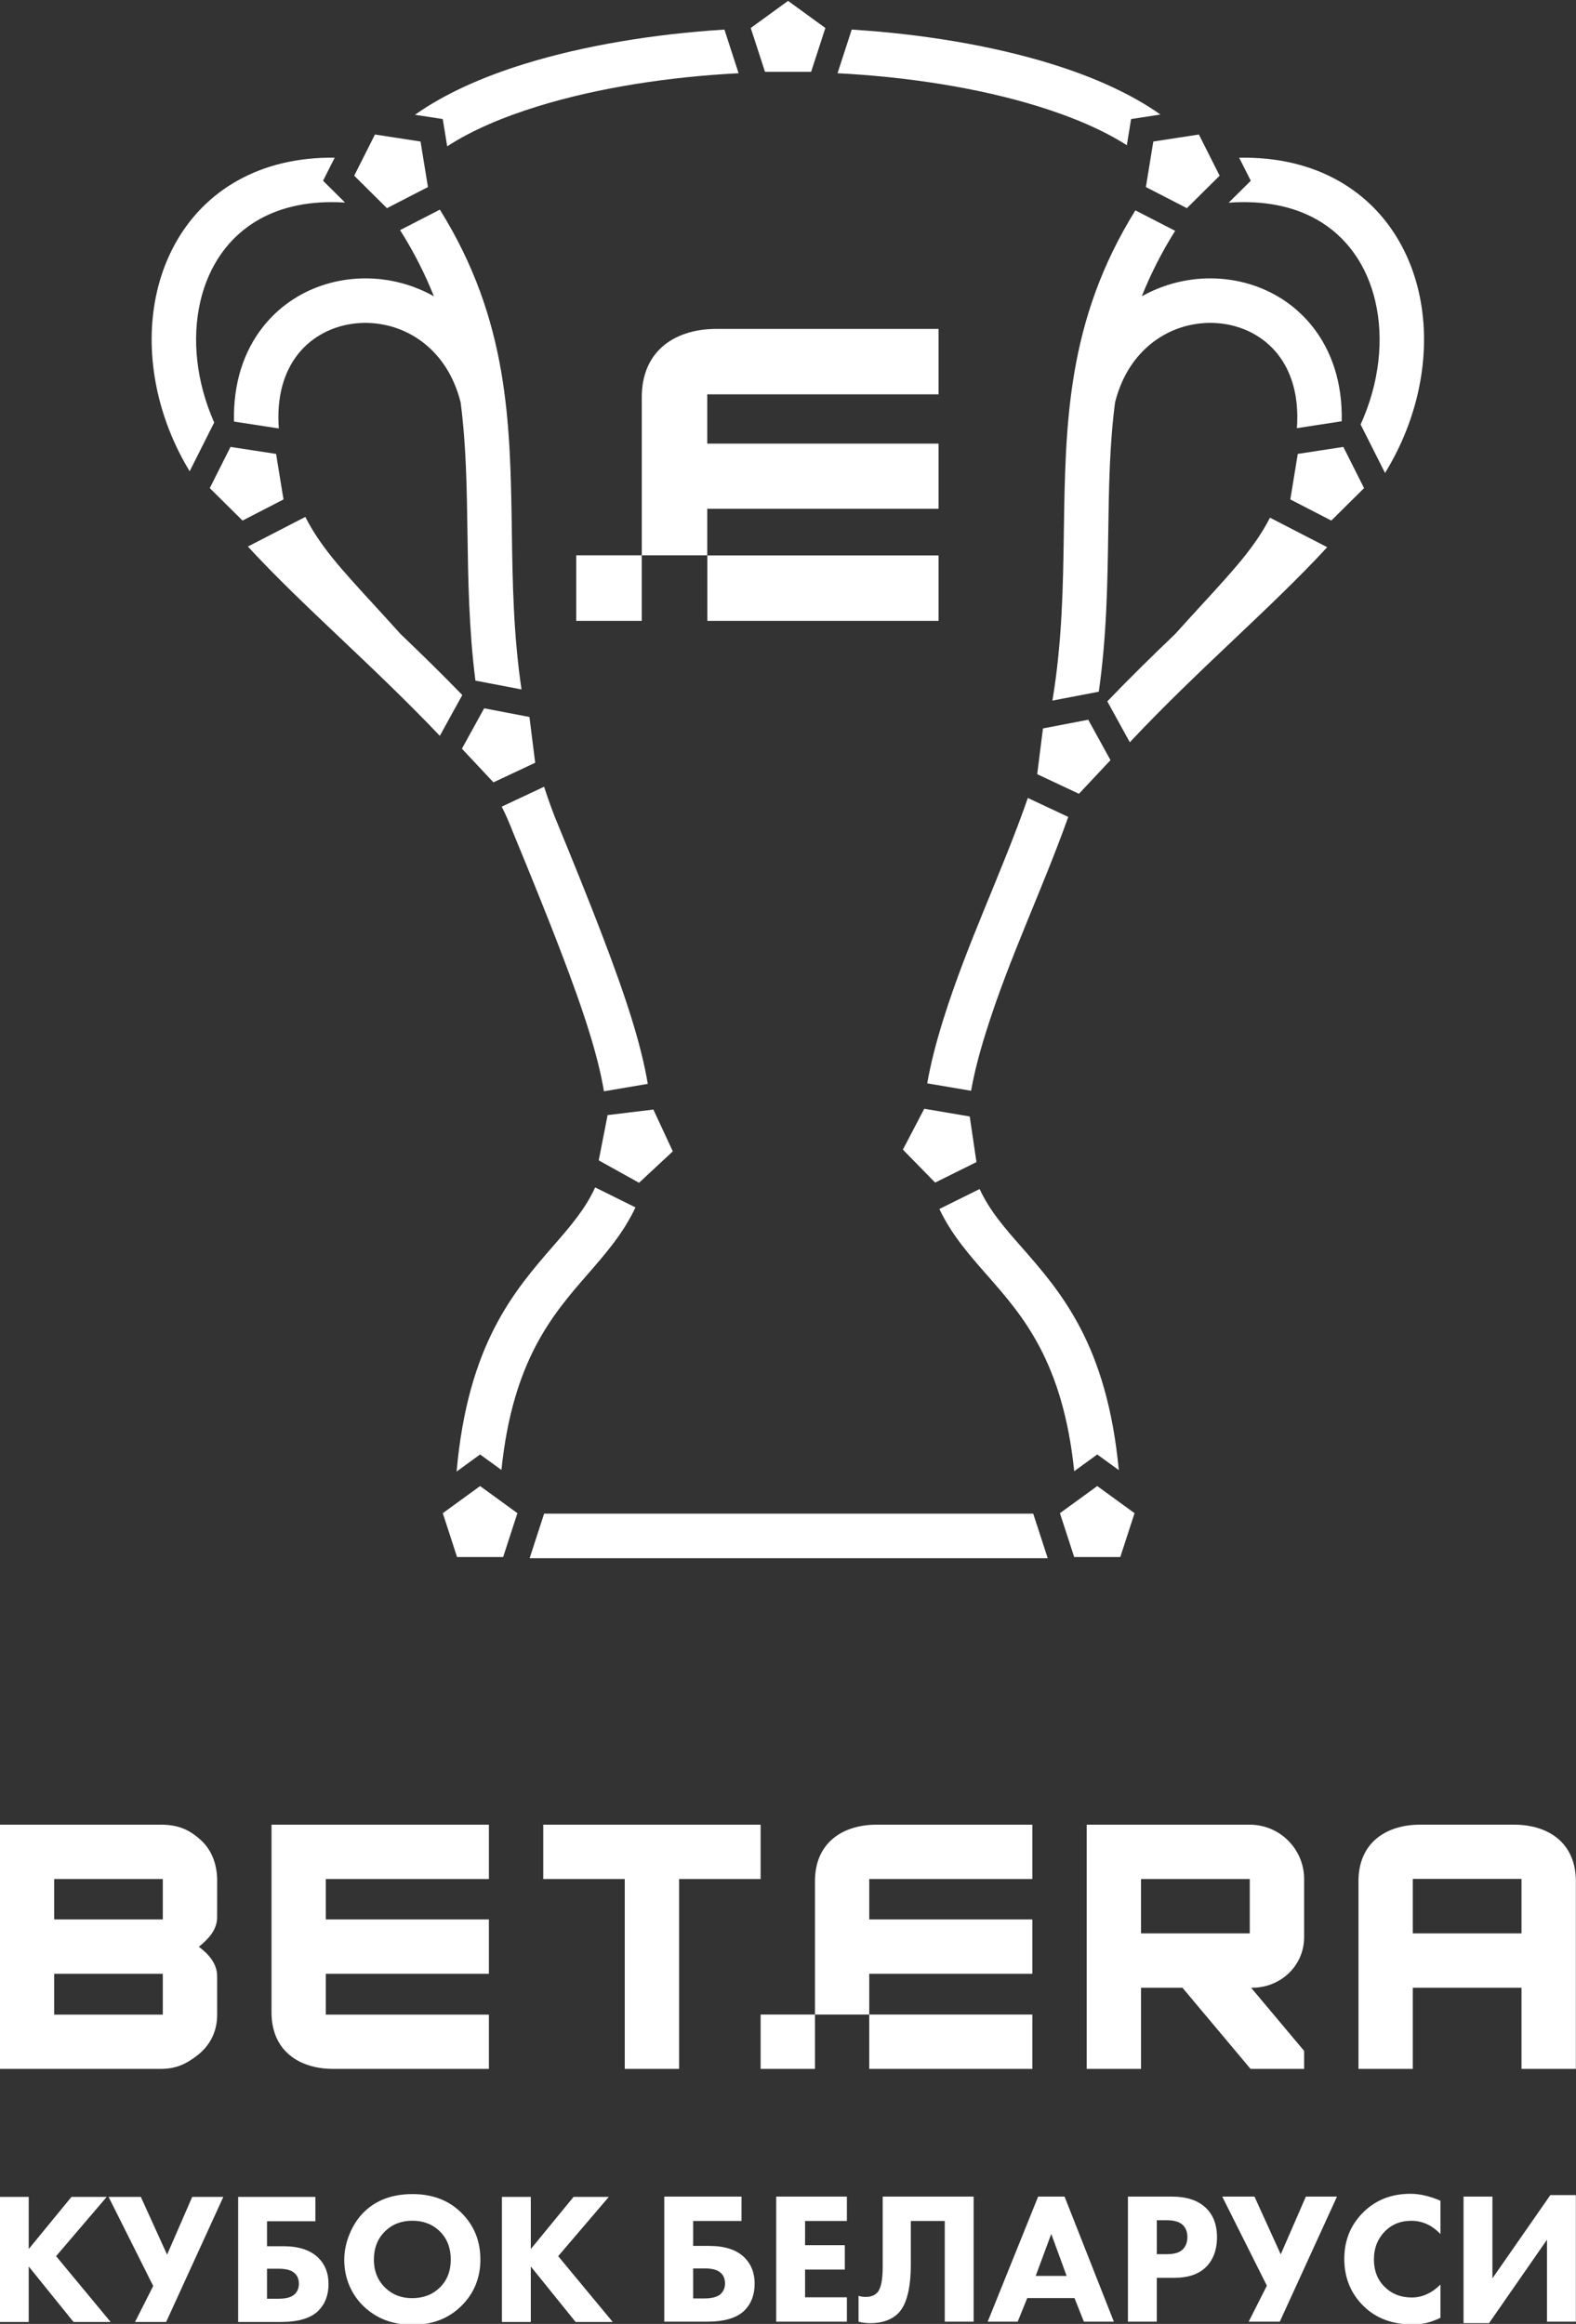 <?xml version="1.0" encoding="UTF-8"?>
<!DOCTYPE svg PUBLIC "-//W3C//DTD SVG 1.1//EN" "http://www.w3.org/Graphics/SVG/1.1/DTD/svg11.dtd">
<!-- Creator: CorelDRAW 2020 (64-Bit) -->
<svg xmlns="http://www.w3.org/2000/svg" xml:space="preserve" width="150mm" height="221.152mm" version="1.1" style="shape-rendering:geometricPrecision; text-rendering:geometricPrecision; image-rendering:optimizeQuality; fill-rule:evenodd; clip-rule:evenodd"
viewBox="0 0 15000 22115.2"
 xmlns:xlink="http://www.w3.org/1999/xlink"
 xmlns:xodm="http://www.corel.com/coreldraw/odm/2003">
 <rect x="0" y="0" width="15000" height="22115.2" fill="#333333" stroke="none"/>
 <defs>
  <style type="text/css">
   <![CDATA[
    .fil0 {fill:white}
    .fil1 {fill:white;fill-rule:nonzero}
   ]]>
  </style>
 </defs>
 <g id="Слой_x0020_1">
  <g id="_2395262738672">
   <path class="fil0" d="M273.35 20906.51l0 496.09 406.83 -496.09 335.48 0 -481.8 563.9 519.28 626.35 -353.32 0 -426.47 -528.2 0 528.2 -274.82 0 0 -1190.25 274.82 0zm6049.1 1187.4l0 0 0 -1190.25 735.17 0 0 231.98 -460.36 0 0 237.34 153.44 0c148.71,0 260.54,36.88 335.47,110.64 64.26,64.24 96.38,146.92 96.38,248.03 0,105.88 -32.12,190.95 -96.38,255.19 -71.36,71.38 -190.92,107.07 -358.66,107.07l-405.06 0zm274.81 -221.28l0 0 108.84 0c66.6,0 115.98,-12.49 148.09,-37.47 30.94,-27.36 46.4,-62.46 46.4,-105.29 0,-48.77 -17.85,-85.66 -53.52,-110.63 -29.76,-21.41 -76.75,-32.12 -140.97,-32.12l-108.84 0 0 285.51zm1463.25 -968.97l0 0 0 231.98 -397.96 0 0 230.2 378.32 0 0 231.99 -378.32 0 0 264.09 397.96 0 0 231.99 -672.75 0 0 -1190.25 672.75 0zm340.82 0l0 0 865.47 0 0 1190.25 -274.81 0 0 -958.27 -322.98 0 0 408.64c0,231.99 -39.86,388.43 -119.56,469.32 -63.07,63.05 -152.28,94.58 -267.68,94.58 -38.06,0 -74.94,-4.76 -110.63,-14.27l0 -246.27c19.02,7.15 41.63,10.72 67.81,10.72 46.39,0 82.66,-13.09 108.86,-39.26 35.67,-35.69 53.52,-118.97 53.52,-249.83l0 -665.61zm1914.75 1190.25l0 0 -89.24 -224.84 -449.68 0 -91 224.84 -285.52 0 480.02 -1190.25 251.62 0 469.3 1190.25 -285.5 0zm-458.62 -435.42l0 0 294.45 0 -146.33 -399.72 -148.12 399.72zm877.96 -754.83l0 0 419.35 0c134.43,0 238.53,32.72 312.29,98.15 77.32,67.81 115.99,164.17 115.99,289.08 0,116.59 -33.9,209.97 -101.71,280.17 -69,70.18 -170.13,105.28 -303.36,105.28l-167.74 0 0 417.57 -274.82 0 0 -1190.25zm274.82 224.85l0 0 0 322.99 98.15 0c67.79,0 117.18,-14.87 148.1,-44.62 29.73,-29.73 44.6,-69 44.6,-117.77 0,-49.97 -14.87,-88.63 -44.6,-116 -30.92,-29.73 -82.08,-44.6 -153.47,-44.6l-92.78 0zm622.78 -224.85l0 0 306.94 0 249.8 549.62 239.13 -549.62 296.21 0 -544.26 1190.25 -296.21 0 173.09 -342.62 -424.7 -847.63zm2077.13 836.92l0 0 0 315.85c-84.47,42.83 -171.91,64.25 -262.32,64.25 -193.91,0 -349.76,-57.7 -467.55,-173.1 -123.7,-120.15 -185.57,-270.64 -185.57,-451.48 0,-178.44 61.87,-327.75 185.57,-447.89 117.79,-114.21 265.9,-171.31 444.35,-171.31 88.03,0 183.2,22 285.52,66.02l0 317.63c-79.71,-84.46 -172.5,-126.69 -278.39,-126.69 -97.54,0 -178.43,30.93 -242.68,92.79 -74.96,72.56 -112.42,164.17 -112.42,274.81 0,108.26 34.51,195.7 103.48,262.31 66.65,66.63 152.29,99.93 256.98,99.93 98.74,0 189.74,-41.03 273.03,-123.12zm219.48 -836.92l0 0 274.81 0 0 778.04 551.4 -792.32 242.69 0 0 1204.53 -274.81 0 0 -779.82 -551.4 794.09 -242.69 0 0 -1204.52zm-12896.12 2.85l0 0 424.71 847.64 -173.1 342.61 296.24 0 544.24 -1190.25 -296.21 0 -239.13 549.63 -249.8 -549.63 -306.95 0zm1233.07 1190.25l0 0 0 -1190.25 735.21 0 0 231.99 -460.4 0 0 237.33 153.47 0c148.7,0 260.82,36.62 335.49,110.64 64.49,63.96 96.35,146.93 96.35,248.04 0,105.88 -32.12,190.94 -96.35,255.19 -71.39,71.37 -190.97,107.06 -358.69,107.06l-405.08 0zm274.81 -221.27l0 0 108.86 0c66.63,0 116.8,-11.5 148.11,-37.47 31.76,-26.38 46.4,-62.46 46.4,-105.3 0,-48.77 -18.01,-85.44 -53.54,-110.63 -29.88,-21.18 -76.75,-32.12 -140.97,-32.12l-108.86 0 0 285.52zm1384.76 -995.74l0 0c187.96,0 341.47,57.68 460.38,173.09 123.73,120.12 185.59,270.05 185.59,449.7 0,177.25 -61.86,325.99 -185.59,446.11 -120.11,116.59 -273.6,174.88 -460.38,174.88 -187.97,0 -342.21,-58.77 -463.98,-174.88 -57.85,-55.17 -103.79,-120.46 -136.5,-197.19 -32.7,-76.71 -49.09,-158.51 -49.09,-245.36 0,-83.28 16.97,-165.67 50.86,-247.15 33.89,-81.47 78.24,-149.61 132.96,-204.32 116.58,-116.57 271.83,-174.88 465.75,-174.88zm-1.8 253.4l0 0c-105.88,0 -192.15,34.51 -260.52,101.71 -69.61,68.39 -105.29,157.62 -105.29,269.46 0,107.06 35.67,196.93 108.86,267.67 68.37,66.06 154.06,98.15 255.18,98.15 108.25,0 195.68,-34.52 264.09,-101.73 68.4,-67.21 103.51,-155.24 103.51,-265.87 0,-109.45 -33.94,-199.28 -103.51,-267.68 -69.59,-68.4 -157.61,-101.71 -262.32,-101.71zm1127.8 -226.64l0 0 0 496.09 406.86 -496.09 335.48 0 -481.81 563.9 519.28 626.35 -353.32 0 -426.49 -528.2 0 528.2 -274.82 0 0 -1190.25 274.82 0z"/>
   <path class="fil1" d="M8932.85 5285.73l-2200.6 0 0 622.76 2200.6 0 0 -622.76zm-2824.51 622.76l-623.93 0 0 -623.88 623.93 0 623.15 0 0 -442.73 2201.36 0 0 -620.14 -2201.36 0 0 -468.85 2201.36 0 0 -622.8 -2116.12 0c-205.62,0 -391.71,57.86 -521.26,176.91 -115.89,106.49 -187.13,262.97 -187.13,471.92l0 1505.69 0 623.88z"/>
   <path class="fil1" d="M7239.34 17364.2l-2068.95 0 0 517.23 775.84 0 0 1806.9 517.27 0 0 -1806.9 775.84 0 0 -517.23zm5845.31 146.61c107.4,-98.72 261.67,-146.66 432.14,-146.66 351.87,0 542.6,0 894.47,0 170.47,0 324.74,47.94 432.14,146.66 96.05,88.31 155.12,217.98 155.12,391.21l0 1786.31 -517.22 0c0,-301.7 0,-470.8 0,-772.45 -398.56,0 -635.98,0 -1034.5,0 0,301.65 0,470.75 0,772.45l-517.27 0 0 -1786.31c0,-173.23 59.07,-302.9 155.12,-391.21zm362.15 369.63l0 518.21c398.52,0 635.94,0 1034.5,0l0 -518.21c-398.56,0 -635.98,0 -1034.5,0zm-5690.19 1807.89l-517.27 0 0 -517.23 517.27 0 516.58 0 0 -387.81 1552.37 0 0 -517.19 -1552.37 0 0 -384.67 1552.37 0 0 -517.23 -1481.68 0c-170.48,0 -324.74,47.94 -432.14,146.65 -96.06,88.27 -155.13,217.99 -155.13,391.21l0 1269.04 0 517.23zm4655.65 -1806.9l0 553.9c0,136.33 -56.5,256.81 -146.66,343.01 -89.56,85.69 -212.48,137.54 -346.15,137.54l-11.86 0 504.67 601.11 0 171.34 -509.92 0 -648.15 -772.45 -394.13 0c0,257.11 0,515.34 0,772.45l-517.23 0 0 -2324.13 1549.88 0c291.72,0 519.55,235.48 519.55,517.23zm-1552.2 0l0 517.22 1034.97 0 0 -517.22 -1034.97 0zm-6206.9 0l-1552.37 0 0 384.67 1552.37 0 0 517.23 -1552.37 0 0 388.67 1552.37 0 0 516.33 -1481.73 0c-170.43,0 -324.7,-47.99 -432.1,-146.66 -96.09,-88.27 -155.17,-218.03 -155.17,-391.25l0 -1786.22 2069 0 0 517.23zm-4137.39 363.13l0 -363.13 1033.81 0 0 384.67 -1033.81 0 0 -21.54zm1376.95 281.7c87.97,-71.54 174.13,-160.33 173.74,-281.48l0.39 -363.87c-4.73,-166.43 -65.65,-291.16 -161.79,-376.03 -107.06,-94.59 -210.03,-140.6 -377.02,-140.6l-1529.5 -0.08 0 2324.13 1531.95 0c144.98,-0.43 243.27,-46.05 353.55,-133.5 109.2,-86.51 182.68,-214.59 182.68,-380.85l-0.21 -368.51c0.34,-119.14 -82.04,-211.1 -173.79,-279.21zm-1376.95 624.16l0 -367.13 1033.81 0 0 388.71 -1033.81 0 0 -21.58zm9309.79 20.68l-1552.37 0 0 517.23 1552.37 0 0 -517.23z"/>
   <path class="fil1" d="M3284.04 1927.69c-329.13,-21.07 -600.14,39.3 -812.97,157.75 -148.17,82.49 -269.39,193.98 -363.12,325.91 -94.99,133.75 -162.25,289.29 -201.24,457.83 -82.08,355.15 -39.28,764.54 131.95,1151.62l-233.7 464.25c-16.61,-27.56 -32.68,-55.23 -48.13,-82.95 -294.68,-529.56 -379.84,-1120.2 -262.6,-1627.34 51.28,-221.79 141.2,-428.5 269.14,-608.6 129.17,-181.84 296.82,-335.8 502.33,-450.16 252.23,-140.39 559.44,-219.74 919.76,-215.41l-110.7 219.6 209.28 207.5zm-1056.92 2084.12c-8.85,-373.94 98.58,-674.92 273.61,-898.41 149.09,-190.42 345.7,-322.99 561.89,-396.26 214.1,-72.52 447.43,-87.32 672.52,-42.88 136.37,26.9 269.87,75.25 394.55,145.24 -82.88,-208.08 -188.02,-417.54 -321.66,-629.59l378.47 -194.9c655.64,1051.7 670.04,2024.8 685.08,3061.77 7.04,482.57 14.34,979.85 92.09,1504.22l-309.97 -59.39 -128.83 -24.68c-62.29,-492.88 -69.11,-960.24 -75.75,-1415.14 -6.08,-418.67 -12.11,-826.2 -64.75,-1231.55 -107.86,-433.11 -408.38,-676.6 -730.41,-740.16 -153.72,-30.34 -311.8,-20.7 -455.47,27.97 -141.57,47.96 -269.31,133.49 -364.8,255.45 -129.49,165.38 -202.91,400.02 -179.96,703.8l-423.79 -65.01 -2.82 -0.48zm2951.52 3475.01c30.92,95.67 65.11,192.28 102.88,289.99 352.71,855.15 586.5,1454.09 729.76,1915.73 73.57,237.13 123.76,439.44 154.03,621.93l-417.09 70.67c-27.04,-163.87 -72.92,-348.41 -141.18,-568.39 -139.05,-448.21 -370.09,-1037.12 -718.17,-1880.97 -31.98,-80.94 -73.64,-182.91 -113.66,-259.48l403.43 -189.48zm869.31 4003.16c-113.76,244.36 -279.31,434.72 -458.06,640.18 -329.33,378.51 -710.35,816.47 -817.37,1858.56l-203.03 -147.52 -223.69 162.53c108.02,-1213.31 546.44,-1717.59 924.35,-2151.9 155.89,-179.17 299.8,-344.61 394.42,-552.04l383.38 190.19zm-869.16 2914.49l4655.2 0 137.86 424.1 -2479.7 0 -2451.15 0 137.79 -424.1zm5045.38 -404.04c-108.06,-1043.96 -491.49,-1480.81 -822.87,-1858.07 -179.6,-204.54 -345.98,-394.03 -460.43,-637.17l382.92 -189.97c95.08,206.54 239.34,370.86 395.6,548.8 377.81,430.23 816.06,929.48 929.17,2126.31l-205.24 -149.13 -219.15 159.23zm-1398.86 -3690.85c31.02,-179.87 81.2,-378.93 153.86,-611.21 227.64,-727.85 557.32,-1396.41 803.52,-2104.71l384.63 180.68c-245.28,689.28 -562.55,1342.12 -783.92,2049.93 -67.08,214.45 -112.92,395.32 -140.81,556l-417.28 -70.69zm1191.48 -3642.53c93.48,-563.49 101.22,-1095.24 108.74,-1610.27 15.04,-1034.7 29.44,-2005.81 680.78,-3054.88l378.31 194.86c-131.56,209.72 -235.32,416.93 -317.31,622.81 124.7,-70.01 258.23,-118.41 394.66,-145.31 225.07,-44.44 458.42,-29.64 672.52,42.88 216.19,73.27 412.8,205.84 561.91,396.26 174.56,222.95 281.88,523.05 273.66,895.72l-237.57 36.44 -188.94 29c22.27,-302.44 -51.04,-536.18 -180.15,-701.06 -95.5,-121.96 -223.23,-207.49 -364.8,-255.45 -143.63,-48.67 -301.72,-58.31 -455.47,-27.97 -322.03,63.58 -622.61,307.12 -730.44,740.29 -52.65,405.35 -58.62,812.82 -64.67,1231.42 -7.11,487.25 -14.45,988.81 -89.93,1520.74l-361.67 69.24 -79.63 15.28zm2933.31 -2627.63c178.16,-392.54 223.69,-809.39 140.28,-1170.24 -38.99,-168.54 -106.21,-324.08 -201.2,-457.83 -93.72,-131.93 -214.99,-243.42 -363.16,-325.91 -216.9,-120.72 -494.31,-181.14 -832.01,-156.46l210.62 -208.79 -110.56 -219.29c367.91,-7.17 681.02,72.46 937.37,215.1 205.5,114.36 373.15,268.32 502.3,450.16 127.94,180.1 217.88,386.81 269.11,608.6 117.27,507.14 32.09,1097.78 -262.59,1627.34 -18.41,33.07 -37.73,66.05 -57.79,98.93l-232.37 -461.61zm-318.03 1167.87c-261.26,283.8 -564.01,570.88 -882.65,872.99 -325.48,308.66 -668.12,633.53 -996.12,983.47l-214.2 -389.07c214.03,-223.69 431.77,-436.39 645.74,-641.17 132.06,-146.05 189.81,-209.03 242.72,-266.64 326.34,-355.6 516.78,-563.21 659.86,-840.43l544.65 280.85zm-1907.14 -3825.3c-226.97,-145.2 -516.43,-268.72 -843.81,-370.05 -569.61,-176.23 -1244.99,-280.98 -1909.76,-314.92l135.05 -415.45c662.03,41.49 1329.58,149.99 1898.95,326.16 403.4,124.83 761.01,285.35 1039.46,482.27l-279.34 43.01 -40.55 248.98zm-6538.83 5620.6c-310.31,-326.73 -631.94,-631.73 -938.39,-922.31 -320.97,-304.34 -625.78,-593.41 -888.4,-879.15l546.64 -281.92c143.54,280.89 334.44,488.97 663.57,847.66 52.92,57.61 110.67,120.5 242.64,266.46 194.69,186.32 392.48,379.19 587.73,580.94l-213.79 388.32zm-236.63 -5910.28c279.13,-197.9 638.29,-359.07 1043.59,-484.38 570.38,-176.31 1239.11,-284.87 1901.7,-326.36l134.99 415.45c-665.25,33.94 -1341.83,138.77 -1912.45,315.16 -335.69,103.76 -631.53,230.73 -861.1,380.46l-42.29 -259.63 -264.44 -40.7z"/>
   <path class="fil0" d="M10443.32 14141.94l177.55 129.02 177.52 128.98 -67.82 208.7 -67.82 208.72 -219.43 0 -219.43 0 -67.82 -208.72 -67.83 -208.7 177.53 -128.98 177.55 -129.02zm-6874.58 -12861.89l216.91 33.4 216.87 33.37 35.26 216.59 35.28 216.63 -195.08 100.48 -195.08 100.46 -155.87 -154.51 -155.84 -154.49 98.75 -195.93 98.8 -196zm3931.83 -1271.72l177.55 129.02 177.52 128.99 -67.82 208.69 -67.83 208.72 -219.42 0 -219.43 0 -67.83 -208.72 -67.82 -208.69 177.53 -128.99 177.55 -129.02zm3910.06 1271.72l-216.92 33.4 -216.87 33.37 -35.26 216.59 -35.27 216.63 195.07 100.48 195.08 100.46 155.87 -154.51 155.84 -154.49 -98.75 -195.93 -98.79 -196zm1374.95 2973l-216.94 33.29 -216.89 33.29 -35.37 216.57 -35.39 216.61 195.04 100.56 195.01 100.57 155.96 -154.45 155.91 -154.4 -98.65 -195.97 -98.68 -196.07zm-2427.92 2596.34l-215.56 41.29 -215.5 41.26 -27.34 217.73 -27.36 217.76 198.59 93.29 198.62 93.29 150.12 -160.08 150.12 -160.07 -105.84 -192.21 -105.85 -192.26zm-5749.64 -108.9l215.56 41.29 215.49 41.27 27.35 217.72 27.36 217.77 -198.59 93.29 -198.62 93.29 -150.12 -160.09 -150.12 -160.06 105.83 -192.22 105.86 -192.26zm-2414.23 -2487.44l216.93 33.29 216.89 33.29 35.37 216.57 35.39 216.61 -195.04 100.56 -195.01 100.57 -155.95 -154.45 -155.91 -154.4 98.64 -195.97 98.69 -196.07zm4024.83 6305.77l92.48 199.04 92.48 198.97 -160.7 149.44 -160.7 149.48 -191.77 -106.62 -191.78 -106.62 42.14 -215.41 42.14 -215.34 217.81 -26.47 217.9 -26.47zm2578.25 -7.48l-101.72 194.49 -101.68 194.43 153.5 156.8 153.53 156.85 196.57 -97.53 196.56 -97.5 -32.02 -217.14 -32 -217.08 -216.35 -36.66 -216.39 -36.66zm-4227.38 3590.6l177.55 129.02 177.52 128.98 -67.82 208.7 -67.83 208.72 -219.42 0 -219.43 0 -67.83 -208.72 -67.82 -208.7 177.53 -128.98 177.55 -129.02z"/>
  </g>
 </g>
</svg>